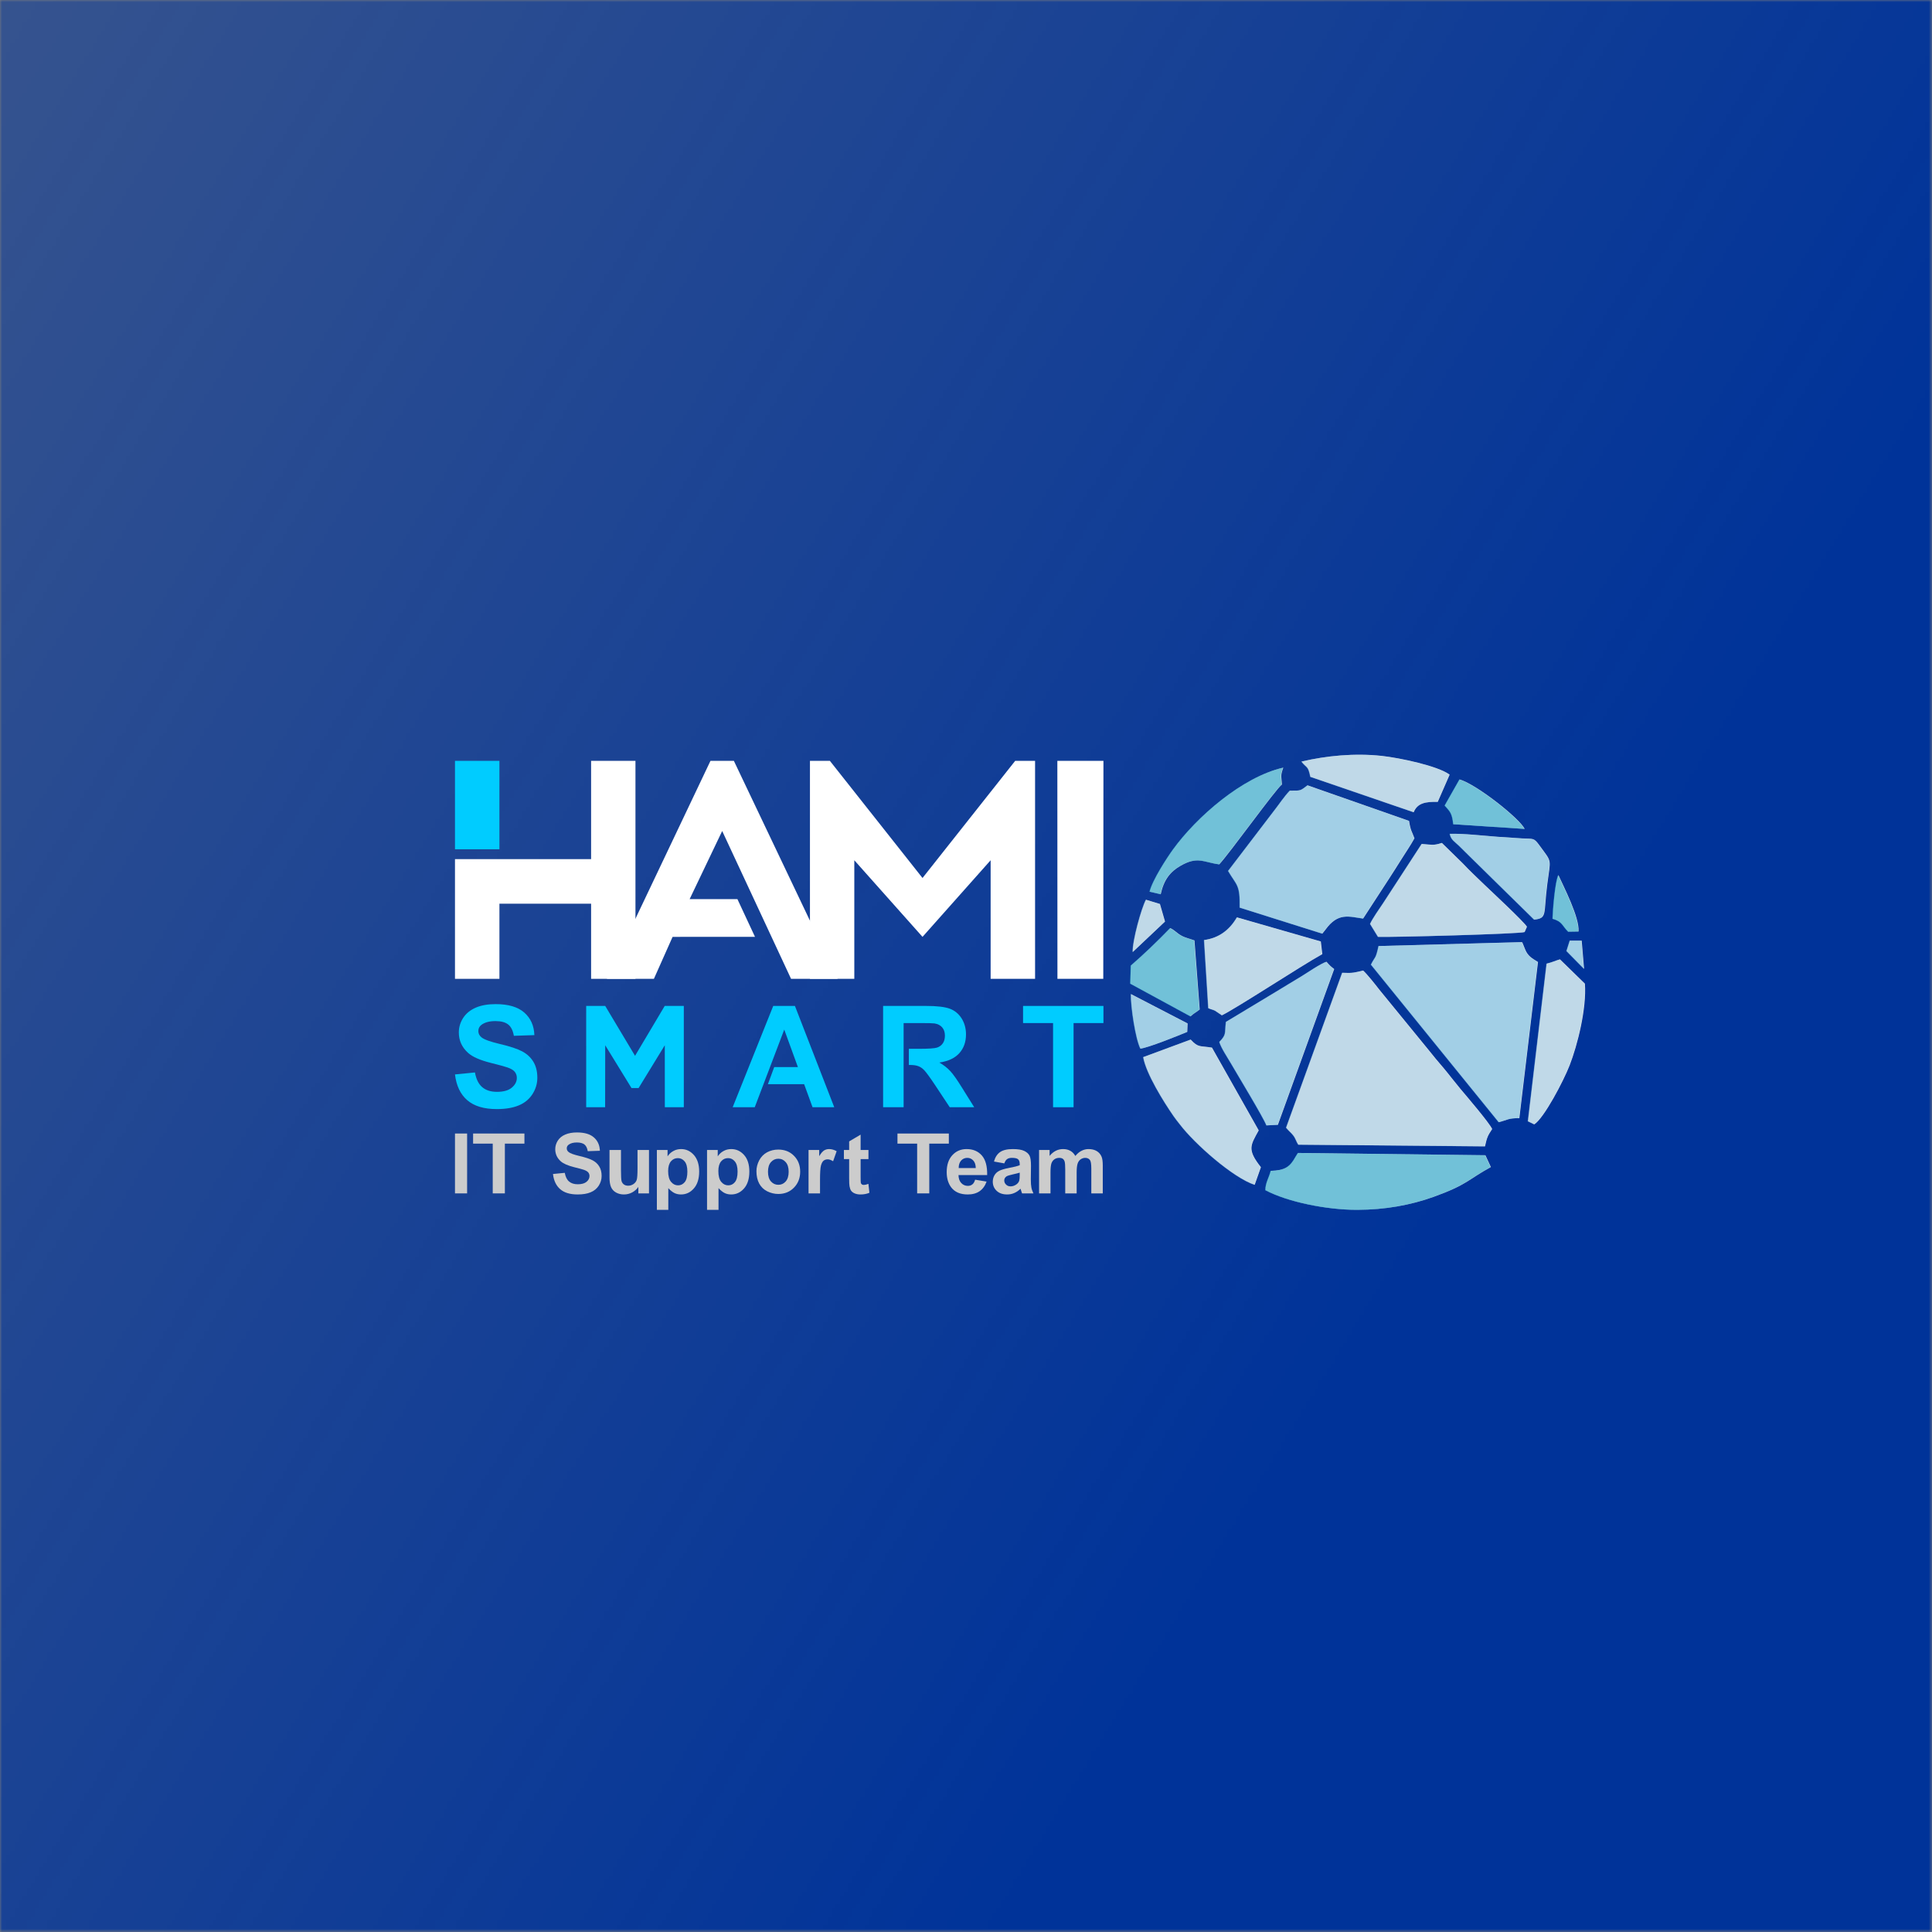 <?xml version="1.0" encoding="UTF-8"?>
<!DOCTYPE svg PUBLIC "-//W3C//DTD SVG 1.1//EN" "http://www.w3.org/Graphics/SVG/1.1/DTD/svg11.dtd">
<!-- Creator: CorelDRAW 2021 (64-Bit) -->
<svg xmlns="http://www.w3.org/2000/svg" xml:space="preserve" width="500px" height="500px" version="1.1" style="shape-rendering:geometricPrecision; text-rendering:geometricPrecision; image-rendering:optimizeQuality; fill-rule:evenodd; clip-rule:evenodd"
viewBox="0 0 468.24 468.24"
 xmlns:xlink="http://www.w3.org/1999/xlink"
 xmlns:xodm="http://www.corel.com/coreldraw/odm/2003">
 <rect x="0" y="0" width="468.24" height="468.24" fill="#808080" stroke="none"/>
 <defs>
  <style type="text/css">
   <![CDATA[
    .fil1 {fill:#E6E7E8}
    .fil0 {fill:#003399}
    .fil7 {fill:#00CCFF}
    .fil6 {fill:white}
    .fil5 {fill:#00CCFF;fill-rule:nonzero}
    .fil8 {fill:#CCCCCC;fill-rule:nonzero}
    .fil4 {fill:#019DC9;fill-opacity:0.51}
    .fil3 {fill:#61B8E3;fill-opacity:0.51}
    .fil2 {fill:#9CCDE7;fill-opacity:0.51}
   ]]>
  </style>
   <mask id="id0">
  <linearGradient id="id1" gradientUnits="userSpaceOnUse" x1="196.43" y1="539.56" x2="-722.94" y2="-23.09">
   <stop offset="0" style="stop-opacity:1; stop-color:white"/>
   <stop offset="1" style="stop-opacity:0; stop-color:white"/>
  </linearGradient>
    <rect style="fill:url(#id1)" width="468.24" height="468.24"/>
   </mask>
 </defs>
 <g id="Layer_x0020_1">
  <polygon class="fil0" style="mask:url(#id0)" points="0,0 468.24,0 468.24,468.24 0,468.24 "/>
  <g id="_2518866846016">
   <g>
    <path class="fil1" d="M311.72 273.3c0.68,0.85 1.14,1.13 1.69,1.82 0.67,0.84 0.74,1.53 1.26,2.3l45.24 0.41c0.48,-2.23 0.7,-2.62 1.74,-4.2 -0.69,-1.52 -6.24,-8.01 -7.71,-9.75 -0.65,-0.78 -1.36,-1.7 -2.06,-2.55 -0.73,-0.9 -1.3,-1.67 -1.91,-2.37 -1.42,-1.63 -2.57,-3.05 -3.88,-4.68l-11.84 -14.49c-0.73,-0.96 -3.08,-3.92 -3.88,-4.57 -2.06,0.48 -2.38,0.67 -5.06,0.54l-13.59 37.54z"/>
    <path class="fil1" d="M334.12 229.28c-0.73,3.36 -0.8,2.39 -1.84,4.51l30.97 38.19c2.16,-0.56 2.28,-1 4.98,-0.98l4.52 -37.85c-1.49,-0.93 -2.46,-1.43 -3.12,-3.07l-0.6 -1.49c-0.03,-0.07 -0.1,-0.18 -0.16,-0.26l-34.75 0.95z"/>
    <path class="fil1" d="M312.6 191.63c-1.42,1.5 -2.5,3.19 -3.77,4.81l-11.17 14.64c2.13,3.62 2.9,3.21 2.81,8.89l20.01 6.31 0.76 -0.96c3.08,-4.28 5.78,-3.15 9.13,-2.7l6.24 -9.59c1.08,-1.68 2.01,-3.12 3.07,-4.82 1.1,-1.75 2.22,-3.38 3.13,-5.04 -0.65,-1.77 -0.91,-1.73 -1.31,-4.22l-24.6 -8.62c-1.84,1.36 -1.43,1.29 -4.3,1.3z"/>
    <path class="fil1" d="M329.05 293.21c6.59,-0.01 12.84,-1.13 18.41,-3.14 8.22,-2.97 8.24,-4.14 13.87,-7.22l-1.33 -2.87 -45.43 -0.55 -0.56 0.9c-1.36,2.48 -2.56,3.33 -6.03,3.44 -0.41,1.62 -1.3,2.94 -1.3,4.68 5.43,2.89 14.93,4.76 22.04,4.76l0.33 0z"/>
    <path class="fil1" d="M297.13 247.67c-0.34,2.85 0.2,3 -1.6,4.86 0.47,1.51 1.94,3.68 2.77,5.11 1.53,2.66 7.96,13.23 8.64,15.11l2.77 -0.14 13.65 -37.75c-0.96,-0.74 -1.04,-0.83 -1.87,-1.77 -1.29,0.38 -4.75,2.72 -6.06,3.53 -2.15,1.33 -4.1,2.45 -6.15,3.73l-12.15 7.32z"/>
    <path class="fil1" d="M344.57 204.54l-9.34 14.36c-0.95,1.4 -2.57,3.71 -3.16,5.02l1.92 3.13c3.4,0.13 34.51,-0.71 35.53,-1.16l0.56 -1.29c-0.8,-1.29 -8.65,-8.59 -10.39,-10.26 -1.79,-1.73 -3.46,-3.28 -5.14,-5.07l-5.09 -4.98c-2.18,0.72 -2.57,0.39 -4.89,0.25z"/>
    <path class="fil1" d="M277.09 256.2c0.7,4.02 4.96,10.84 7.37,14.31 0.61,0.88 0.93,1.23 1.56,2.05 3.56,4.66 12.8,12.85 18.07,14.59l1.51 -4.27c-3.38,-4.28 -2.54,-5.27 -0.53,-8.92l-11.33 -20.06c-3.04,-0.5 -3.29,0.06 -5.16,-1.95l-11.49 4.25z"/>
    <path class="fil1" d="M291.84 227.83l1.02 16.5c0.71,0.34 0.99,0.3 1.65,0.63l1.64 1.11c3.58,-1.74 19.18,-11.98 24.33,-14.83l-0.36 -3.07 -20.33 -5.84c-1.75,3 -4.28,5 -7.95,5.5z"/>
    <path class="fil1" d="M374.85 233.55l-4.53 38.2 1.54 0.75c2.37,-1.53 7.08,-10.49 8.57,-14.33 1.91,-4.93 4.13,-13.73 3.69,-19.77l-6.04 -5.89c-1.09,0.3 -1.71,0.67 -3.23,1.04z"/>
    <path class="fil1" d="M315.44 184.57c1.3,1.68 1.59,0.88 2.16,3.7l25.03 8.58c0.89,-2.24 2.93,-2.58 5.83,-2.51l2.88 -6.59c-2.8,-2.12 -12.08,-4.07 -16.41,-4.55 -6.63,-0.72 -13.49,-0.04 -19.49,1.37z"/>
    <path class="fil1" d="M278.62 216.11l2.69 0.62c0.75,-3.51 2.31,-5.45 4.75,-6.86 4.2,-2.43 5.55,-0.9 9.43,-0.38 2.4,-2.53 13.8,-18.39 15.2,-19.36 -0.14,-2.17 -0.39,-2.05 0.33,-4.09 -10.04,2.3 -21.06,12.04 -26.7,19.8 -1.48,2.03 -5.02,7.47 -5.7,10.27z"/>
    <path class="fil1" d="M371.83 222.89c3.24,-0.39 2.23,-1.24 3.17,-8.57 0.82,-6.43 1.26,-5.11 -1.9,-9.44 -1.4,-1.92 -1.43,-1.53 -4.23,-1.69 -2,-0.12 -3.96,-0.25 -5.92,-0.39 -3.5,-0.26 -8.12,-0.81 -11.58,-0.72 0.31,1.52 1.27,1.94 2.22,2.88 0.97,0.96 1.67,1.66 2.65,2.62l15.59 15.31z"/>
    <path class="fil1" d="M274.07 234.02l-0.13 4.38 14.59 7.93c0.88,-0.81 1.25,-0.88 2.23,-1.67l-1.27 -16.74c-0.94,-0.36 -2.15,-0.61 -3.13,-1.14 -1.33,-0.73 -1.62,-1.36 -2.76,-1.84 -2.98,3.09 -6.39,6.36 -9.53,9.08z"/>
    <path class="fil1" d="M350.14 195.23c1.3,1.47 1.79,1.82 2.07,4.53l17.32 1.14c-1.31,-2.63 -11.78,-10.87 -15.8,-12l-3.59 6.33z"/>
    <path class="fil1" d="M276.4 254.14c1.76,-0.16 9.21,-3.15 11.35,-4.05l0.08 -2.05 -13.74 -7.12c-0.04,3.12 1.11,10.8 2.31,13.22z"/>
    <path class="fil1" d="M274.54 230.73l7.82 -7.38 -1.23 -4.26 -3.38 -1.03c-1.1,2.03 -3.29,9.93 -3.21,12.67z"/>
    <path class="fil1" d="M376.28 222.68c2.39,0.65 2.26,1.61 3.78,3.12l2.51 -0.04c0.28,-3.4 -3.66,-10.97 -4.88,-13.68 -0.79,1.53 -1.34,8.3 -1.41,10.6z"/>
    <polygon class="fil1" points="379.66,230.49 383.92,234.82 383.34,227.98 380.46,227.97 "/>
   </g>
   <g>
    <path class="fil2" d="M311.64 273.32c0.68,0.85 1.14,1.12 1.69,1.82 0.67,0.83 0.74,1.52 1.26,2.3l45.24 0.41c0.48,-2.23 0.7,-2.63 1.74,-4.2 -0.7,-1.52 -6.24,-8.01 -7.71,-9.76 -0.65,-0.77 -1.36,-1.69 -2.06,-2.55 -0.73,-0.9 -1.3,-1.67 -1.91,-2.36 -1.42,-1.64 -2.58,-3.06 -3.89,-4.68l-11.83 -14.49c-0.73,-0.97 -3.08,-3.92 -3.88,-4.57 -2.06,0.47 -2.38,0.66 -5.06,0.54l-13.59 37.54z"/>
    <path class="fil3" d="M334.04 229.29c-0.73,3.36 -0.8,2.4 -1.85,4.52l30.98 38.19c2.16,-0.57 2.28,-1.01 4.98,-0.99l4.52 -37.84c-1.49,-0.94 -2.47,-1.43 -3.12,-3.08l-0.6 -1.49c-0.03,-0.06 -0.1,-0.17 -0.16,-0.25l-34.75 0.94z"/>
    <path class="fil3" d="M312.52 191.64c-1.42,1.5 -2.5,3.2 -3.77,4.82l-11.18 14.63c2.14,3.63 2.91,3.21 2.82,8.89l20.01 6.31 0.76 -0.96c3.08,-4.27 5.78,-3.14 9.13,-2.69l6.24 -9.59c1.08,-1.68 2.01,-3.13 3.07,-4.83 1.1,-1.75 2.22,-3.37 3.13,-5.03 -0.65,-1.77 -0.91,-1.73 -1.31,-4.23l-24.6 -8.61c-1.84,1.35 -1.43,1.28 -4.3,1.29z"/>
    <path class="fil4" d="M328.97 293.22c6.59,0 12.84,-1.12 18.41,-3.14 8.22,-2.97 8.24,-4.13 13.87,-7.22l-1.33 -2.87 -45.43 -0.55 -0.56 0.9c-1.36,2.48 -2.56,3.33 -6.03,3.45 -0.41,1.62 -1.3,2.94 -1.3,4.67 5.43,2.89 14.93,4.77 22.04,4.76l0.33 0z"/>
    <path class="fil3" d="M297.05 247.69c-0.34,2.85 0.2,3 -1.6,4.85 0.47,1.52 1.94,3.69 2.77,5.12 1.53,2.65 7.96,13.23 8.64,15.1l2.77 -0.14 13.65 -37.74c-0.96,-0.74 -1.04,-0.83 -1.88,-1.77 -1.28,0.37 -4.74,2.71 -6.05,3.53 -2.15,1.33 -4.1,2.44 -6.15,3.72l-12.15 7.33z"/>
    <path class="fil2" d="M344.49 204.56l-9.35 14.36c-0.94,1.4 -2.56,3.71 -3.15,5.01l1.92 3.14c3.4,0.13 34.51,-0.71 35.53,-1.16l0.56 -1.3c-0.8,-1.29 -8.65,-8.58 -10.39,-10.26 -1.8,-1.73 -3.46,-3.28 -5.14,-5.06l-5.09 -4.99c-2.18,0.73 -2.57,0.4 -4.89,0.26z"/>
    <path class="fil2" d="M277.01 256.22c0.7,4.01 4.96,10.83 7.37,14.31 0.6,0.88 0.93,1.22 1.56,2.05 3.56,4.66 12.8,12.85 18.07,14.59l1.51 -4.27c-3.38,-4.29 -2.54,-5.27 -0.53,-8.93l-11.33 -20.05c-3.04,-0.5 -3.29,0.05 -5.16,-1.95l-11.49 4.25z"/>
    <path class="fil2" d="M291.75 227.84l1.03 16.51c0.7,0.33 0.99,0.3 1.65,0.62l1.64 1.11c3.58,-1.74 19.18,-11.98 24.33,-14.83l-0.36 -3.06 -20.33 -5.84c-1.75,3 -4.28,4.99 -7.96,5.49z"/>
    <path class="fil2" d="M374.77 233.56l-4.53 38.21 1.54 0.74c2.37,-1.53 7.08,-10.48 8.57,-14.33 1.91,-4.92 4.13,-13.73 3.68,-19.76l-6.03 -5.89c-1.09,0.3 -1.71,0.67 -3.23,1.03z"/>
    <path class="fil2" d="M315.36 184.59c1.3,1.67 1.59,0.87 2.16,3.7l25.03 8.58c0.89,-2.24 2.92,-2.59 5.83,-2.52l2.88 -6.59c-2.8,-2.11 -12.08,-4.07 -16.41,-4.54 -6.63,-0.72 -13.49,-0.05 -19.49,1.37z"/>
    <path class="fil4" d="M278.54 216.12l2.69 0.63c0.75,-3.52 2.31,-5.45 4.74,-6.86 4.21,-2.44 5.56,-0.91 9.44,-0.39 2.4,-2.52 13.8,-18.38 15.2,-19.35 -0.14,-2.17 -0.39,-2.06 0.33,-4.09 -10.04,2.29 -21.06,12.04 -26.7,19.79 -1.48,2.03 -5.02,7.47 -5.7,10.27z"/>
    <path class="fil3" d="M371.75 222.9c3.24,-0.39 2.23,-1.23 3.17,-8.57 0.82,-6.42 1.26,-5.11 -1.9,-9.44 -1.41,-1.92 -1.43,-1.52 -4.23,-1.68 -2,-0.12 -3.96,-0.25 -5.92,-0.4 -3.5,-0.26 -8.12,-0.81 -11.58,-0.72 0.31,1.53 1.27,1.94 2.22,2.89 0.97,0.96 1.67,1.66 2.65,2.62l15.59 15.3z"/>
    <path class="fil4" d="M273.99 234.03l-0.13 4.39 14.59 7.93c0.88,-0.82 1.25,-0.88 2.23,-1.68l-1.27 -16.74c-0.94,-0.35 -2.15,-0.61 -3.13,-1.14 -1.33,-0.72 -1.62,-1.36 -2.76,-1.83 -2.98,3.09 -6.39,6.36 -9.53,9.07z"/>
    <path class="fil4" d="M350.06 195.25c1.3,1.47 1.79,1.81 2.07,4.52l17.32 1.14c-1.31,-2.62 -11.78,-10.87 -15.8,-11.99l-3.59 6.33z"/>
    <path class="fil3" d="M276.32 254.16c1.76,-0.17 9.21,-3.15 11.35,-4.05l0.08 -2.05 -13.74 -7.12c-0.04,3.11 1.11,10.8 2.31,13.22z"/>
    <path class="fil2" d="M274.46 230.75l7.82 -7.39 -1.23 -4.26 -3.38 -1.03c-1.1,2.03 -3.29,9.94 -3.21,12.68z"/>
    <path class="fil4" d="M376.2 222.7c2.39,0.64 2.26,1.6 3.78,3.12l2.51 -0.04c0.28,-3.41 -3.66,-10.97 -4.88,-13.68 -0.79,1.52 -1.34,8.29 -1.41,10.6z"/>
    <polygon class="fil3" points="379.58,230.51 383.84,234.83 383.26,227.99 380.38,227.99 "/>
   </g>
  </g>
  <g id="_2517508075440">
   <polygon class="fil5" points="255.22,268.35 255.22,247.95 247.95,247.95 247.95,243.8 267.43,243.8 267.43,247.95 260.19,247.95 260.19,268.35 "/>
   <path class="fil5" d="M220.27 254.19l0 3.91c1.15,0 1.71,0.09 2.25,0.28 0.52,0.18 1.02,0.52 1.49,1.01 0.47,0.5 1.35,1.7 2.62,3.6l3.55 5.36 5.93 0 -2.99 -4.79c-1.18,-1.9 -2.12,-3.24 -2.82,-3.98 -0.69,-0.75 -1.57,-1.44 -2.64,-2.06 2.15,-0.32 3.76,-1.07 4.84,-2.27 1.08,-1.2 1.62,-2.72 1.62,-4.57 0,-1.45 -0.36,-2.73 -1.07,-3.87 -0.72,-1.12 -1.67,-1.9 -2.86,-2.34 -1.19,-0.44 -3.1,-0.67 -5.72,-0.67l-10.44 0 0 24.55 4.97 0 0 -20.4 3.87 0c2.01,0 3.21,0.03 3.62,0.09 0.8,0.13 1.42,0.45 1.86,0.96 0.44,0.51 0.66,1.17 0.66,2 0,0.74 -0.16,1.36 -0.5,1.85 -0.33,0.49 -0.8,0.84 -1.39,1.04 -0.59,0.2 -2.07,0.3 -4.45,0.3l-2.4 0z"/>
   <polygon class="fil5" points="187.64,258.62 186.11,262.76 194.89,262.76 196.93,268.35 202.19,268.35 192.66,243.8 187.4,243.8 177.57,268.35 182.92,268.35 190.07,249.53 193.38,258.62 "/>
   <polygon class="fil5" points="142.07,268.35 142.07,243.8 146.68,243.8 153.91,255.89 161.1,243.8 165.73,243.8 165.73,268.35 161.13,268.35 161.12,253.33 154.77,263.7 153.05,263.7 146.68,253.33 146.66,268.35 "/>
   <path class="fil5" d="M110.27 260.4l4.84 -0.48c0.29,1.62 0.87,2.8 1.76,3.56 0.88,0.76 2.08,1.14 3.58,1.14 1.59,0 2.79,-0.34 3.59,-1.02 0.81,-0.67 1.22,-1.46 1.22,-2.36 0,-0.58 -0.18,-1.08 -0.51,-1.49 -0.34,-0.4 -0.93,-0.76 -1.78,-1.05 -0.58,-0.21 -1.89,-0.56 -3.95,-1.08 -2.65,-0.66 -4.5,-1.47 -5.57,-2.44 -1.5,-1.35 -2.25,-3 -2.25,-4.95 0,-1.26 0.35,-2.43 1.05,-3.52 0.71,-1.1 1.73,-1.92 3.06,-2.5 1.33,-0.57 2.93,-0.85 4.82,-0.85 3.07,0 5.38,0.68 6.93,2.04 1.56,1.37 2.37,3.19 2.45,5.47l-4.97 0.17c-0.22,-1.27 -0.67,-2.18 -1.36,-2.73 -0.69,-0.56 -1.73,-0.84 -3.11,-0.84 -1.43,0 -2.55,0.3 -3.36,0.89 -0.52,0.39 -0.78,0.89 -0.78,1.53 0,0.59 0.24,1.08 0.74,1.5 0.62,0.53 2.13,1.08 4.54,1.65 2.41,0.56 4.18,1.16 5.33,1.76 1.16,0.62 2.06,1.44 2.71,2.5 0.65,1.06 0.98,2.36 0.98,3.91 0,1.41 -0.39,2.73 -1.17,3.95 -0.79,1.23 -1.89,2.15 -3.32,2.74 -1.43,0.6 -3.21,0.9 -5.34,0.9 -3.11,0 -5.49,-0.72 -7.15,-2.15 -1.66,-1.43 -2.65,-3.51 -2.98,-6.25z"/>
  </g>
  <polygon class="fil6" points="256.28,237.23 267.39,237.23 267.43,184.4 256.26,184.4 "/>
  <polygon class="fil6" points="207.05,237.23 207.05,208.49 223.58,227.06 240.09,208.49 240.09,237.23 250.86,237.23 250.86,184.4 246.04,184.4 223.58,212.79 201.13,184.4 196.3,184.4 196.3,237.23 "/>
  <polygon class="fil6" points="191.72,237.23 203.01,237.23 177.86,184.4 172.19,184.4 147.08,237.23 158.48,237.23 163.01,227.06 182.98,227.05 178.72,217.91 167.14,217.91 175.03,201.4 "/>
  <polygon class="fil6" points="143.26,219.02 143.26,237.23 154.01,237.23 154.01,184.4 143.26,184.4 143.26,208.22 110.27,208.22 110.27,237.23 121.04,237.23 121.04,219.02 "/>
  <rect class="fil7" x="110.27" y="184.4" width="10.77" height="21.43"/>
  <g id="_2517508047072">
   <path class="fil8" d="M186.13 283.99c0,1.02 0.24,1.8 0.72,2.35 0.49,0.54 1.08,0.81 1.79,0.81 0.71,0 1.3,-0.27 1.78,-0.81 0.48,-0.55 0.72,-1.33 0.72,-2.37 0,-1 -0.24,-1.78 -0.72,-2.32 -0.48,-0.55 -1.07,-0.82 -1.78,-0.82 -0.71,0 -1.3,0.27 -1.79,0.82 -0.48,0.54 -0.72,1.32 -0.72,2.34zm-2.8 -0.14c0,-0.91 0.23,-1.78 0.67,-2.63 0.45,-0.85 1.08,-1.49 1.89,-1.94 0.82,-0.44 1.73,-0.67 2.73,-0.67 1.56,0 2.83,0.51 3.82,1.52 1,1.01 1.49,2.29 1.49,3.83 0,1.56 -0.5,2.85 -1.5,3.87 -1,1.03 -2.27,1.54 -3.79,1.54 -0.94,0 -1.84,-0.22 -2.69,-0.64 -0.85,-0.43 -1.5,-1.05 -1.95,-1.88 -0.44,-0.82 -0.67,-1.82 -0.67,-3z"/>
   <polygon class="fil8" points="119.42,289.23 119.42,277.17 114.66,277.17 114.66,274.72 127.1,274.72 127.1,277.17 122.36,277.17 122.36,289.23 "/>
   <path class="fil8" d="M251.83 278.71l2.55 0 0 1.44c0.91,-1.11 2,-1.66 3.27,-1.66 0.67,0 1.26,0.14 1.75,0.42 0.5,0.27 0.9,0.69 1.22,1.25 0.46,-0.56 0.96,-0.98 1.49,-1.25 0.54,-0.28 1.11,-0.42 1.71,-0.42 0.77,0 1.43,0.16 1.96,0.47 0.54,0.31 0.94,0.77 1.2,1.38 0.19,0.45 0.29,1.17 0.29,2.18l0 6.71 -2.78 0 0 -6c0,-1.04 -0.1,-1.72 -0.29,-2.02 -0.25,-0.39 -0.65,-0.59 -1.19,-0.59 -0.38,0 -0.75,0.12 -1.1,0.35 -0.34,0.24 -0.59,0.59 -0.74,1.05 -0.15,0.46 -0.23,1.18 -0.23,2.17l0 5.04 -2.77 0 0 -5.75c0,-1.02 -0.05,-1.69 -0.15,-1.98 -0.1,-0.3 -0.25,-0.52 -0.46,-0.67 -0.21,-0.14 -0.49,-0.21 -0.84,-0.21 -0.43,0 -0.82,0.11 -1.16,0.34 -0.34,0.24 -0.59,0.57 -0.74,1 -0.14,0.44 -0.22,1.16 -0.22,2.17l0 5.1 -2.77 0 0 -10.52z"/>
   <path class="fil8" d="M247.14 284.2c-0.36,0.12 -0.92,0.26 -1.69,0.43 -0.77,0.17 -1.28,0.33 -1.52,0.48 -0.36,0.26 -0.54,0.59 -0.54,0.98 0,0.39 0.15,0.73 0.44,1.01 0.29,0.29 0.65,0.43 1.1,0.43 0.5,0 0.98,-0.17 1.44,-0.5 0.33,-0.25 0.56,-0.55 0.66,-0.92 0.07,-0.23 0.11,-0.69 0.11,-1.35l0 -0.56zm-3.73 -2.24l-2.51 -0.45c0.28,-1.03 0.77,-1.79 1.46,-2.28 0.7,-0.49 1.73,-0.74 3.09,-0.74 1.24,0 2.17,0.15 2.77,0.44 0.61,0.29 1.04,0.67 1.28,1.12 0.25,0.45 0.37,1.28 0.37,2.49l-0.04 3.24c0,0.92 0.05,1.6 0.14,2.04 0.08,0.44 0.25,0.91 0.49,1.41l-2.75 0c-0.07,-0.18 -0.17,-0.45 -0.27,-0.81 -0.04,-0.17 -0.08,-0.27 -0.1,-0.32 -0.47,0.46 -0.98,0.81 -1.52,1.04 -0.54,0.24 -1.11,0.35 -1.72,0.35 -1.08,0 -1.93,-0.29 -2.55,-0.88 -0.62,-0.58 -0.94,-1.33 -0.94,-2.22 0,-0.59 0.15,-1.12 0.43,-1.59 0.28,-0.46 0.68,-0.82 1.19,-1.07 0.51,-0.24 1.25,-0.46 2.21,-0.65 1.3,-0.24 2.2,-0.47 2.7,-0.68l0 -0.28c0,-0.54 -0.13,-0.92 -0.4,-1.16 -0.26,-0.23 -0.76,-0.34 -1.5,-0.34 -0.49,0 -0.88,0.1 -1.15,0.3 -0.28,0.19 -0.51,0.54 -0.68,1.04z"/>
   <path class="fil8" d="M236.49 283.09c-0.02,-0.81 -0.22,-1.42 -0.62,-1.84 -0.39,-0.42 -0.87,-0.63 -1.44,-0.63 -0.6,0 -1.1,0.22 -1.5,0.66 -0.39,0.45 -0.59,1.05 -0.58,1.81l4.14 0zm-0.16 2.82l2.78 0.46c-0.36,1.02 -0.92,1.79 -1.69,2.33 -0.77,0.53 -1.73,0.79 -2.88,0.79 -1.83,0 -3.18,-0.59 -4.06,-1.79 -0.69,-0.96 -1.04,-2.17 -1.04,-3.63 0,-1.74 0.46,-3.11 1.37,-4.1 0.91,-0.99 2.06,-1.48 3.45,-1.48 1.56,0 2.79,0.52 3.7,1.55 0.9,1.03 1.33,2.62 1.29,4.75l-6.95 0c0.02,0.83 0.24,1.47 0.67,1.93 0.43,0.46 0.96,0.69 1.6,0.69 0.43,0 0.8,-0.12 1.09,-0.36 0.3,-0.23 0.52,-0.62 0.67,-1.14z"/>
   <polygon class="fil8" points="222.28,289.23 222.28,277.17 217.51,277.17 217.51,274.72 229.96,274.72 229.96,277.17 225.22,277.17 225.22,289.23 "/>
   <path class="fil8" d="M210.48 278.71l0 2.21 -1.9 0 0 4.26c0,0.87 0.02,1.37 0.05,1.51 0.04,0.14 0.12,0.26 0.25,0.36 0.13,0.09 0.29,0.13 0.47,0.13 0.26,0 0.63,-0.08 1.12,-0.26l0.24 2.16c-0.65,0.28 -1.38,0.41 -2.19,0.41 -0.5,0 -0.95,-0.08 -1.36,-0.25 -0.4,-0.17 -0.69,-0.39 -0.88,-0.66 -0.19,-0.27 -0.31,-0.63 -0.39,-1.09 -0.06,-0.32 -0.09,-0.98 -0.09,-1.96l0 -4.61 -1.27 0 0 -2.21 1.27 0 0 -2.08 2.78 -1.64 0 3.72 1.9 0z"/>
   <path class="fil8" d="M198.74 289.23l-2.78 0 0 -10.52 2.58 0 0 1.5c0.44,-0.71 0.84,-1.17 1.19,-1.39 0.36,-0.22 0.76,-0.33 1.21,-0.33 0.63,0 1.24,0.18 1.83,0.52l-0.86 2.43c-0.47,-0.3 -0.9,-0.46 -1.31,-0.46 -0.39,0 -0.72,0.11 -0.99,0.32 -0.27,0.22 -0.48,0.61 -0.64,1.17 -0.15,0.56 -0.23,1.73 -0.23,3.52l0 3.24z"/>
   <path class="fil8" d="M174.1 283.81c0,1.19 0.23,2.06 0.7,2.63 0.46,0.56 1.04,0.84 1.7,0.84 0.65,0 1.19,-0.26 1.61,-0.78 0.43,-0.52 0.65,-1.37 0.65,-2.55 0,-1.11 -0.22,-1.93 -0.67,-2.47 -0.43,-0.53 -0.98,-0.8 -1.63,-0.8 -0.68,0 -1.25,0.26 -1.69,0.79 -0.45,0.53 -0.67,1.31 -0.67,2.34zm-2.74 -5.1l2.59 0 0 1.55c0.34,-0.53 0.79,-0.96 1.37,-1.28 0.57,-0.33 1.21,-0.49 1.91,-0.49 1.22,0 2.26,0.48 3.11,1.44 0.85,0.96 1.27,2.29 1.27,4 0,1.76 -0.43,3.13 -1.28,4.1 -0.86,0.98 -1.9,1.46 -3.12,1.46 -0.58,0 -1.11,-0.11 -1.58,-0.34 -0.47,-0.23 -0.97,-0.63 -1.49,-1.19l0 5.26 -2.78 0 0 -14.51z"/>
   <path class="fil8" d="M161.93 283.81c0,1.19 0.24,2.06 0.71,2.63 0.46,0.56 1.03,0.84 1.7,0.84 0.65,0 1.18,-0.26 1.61,-0.78 0.43,-0.52 0.64,-1.37 0.64,-2.55 0,-1.11 -0.22,-1.93 -0.66,-2.47 -0.44,-0.53 -0.98,-0.8 -1.64,-0.8 -0.68,0 -1.24,0.26 -1.69,0.79 -0.44,0.53 -0.67,1.31 -0.67,2.34zm-2.73 -5.1l2.59 0 0 1.55c0.34,-0.53 0.79,-0.96 1.37,-1.28 0.57,-0.33 1.21,-0.49 1.91,-0.49 1.22,0 2.25,0.48 3.1,1.44 0.85,0.96 1.28,2.29 1.28,4 0,1.76 -0.43,3.13 -1.29,4.1 -0.85,0.98 -1.89,1.46 -3.12,1.46 -0.58,0 -1.1,-0.11 -1.58,-0.34 -0.47,-0.23 -0.97,-0.63 -1.49,-1.19l0 5.26 -2.77 0 0 -14.51z"/>
   <path class="fil8" d="M154.71 289.23l0 -1.57c-0.38,0.56 -0.88,1 -1.51,1.34 -0.62,0.33 -1.28,0.49 -1.98,0.49 -0.7,0 -1.34,-0.15 -1.9,-0.46 -0.56,-0.31 -0.97,-0.75 -1.22,-1.31 -0.25,-0.57 -0.38,-1.34 -0.38,-2.34l0 -6.67 2.78 0 0 4.85c0,1.48 0.05,2.38 0.15,2.72 0.11,0.33 0.29,0.6 0.56,0.79 0.27,0.2 0.62,0.3 1.04,0.3 0.47,0 0.9,-0.14 1.28,-0.4 0.38,-0.26 0.63,-0.58 0.77,-0.97 0.14,-0.39 0.21,-1.33 0.21,-2.84l0 -4.45 2.78 0 0 10.52 -2.58 0z"/>
   <path class="fil8" d="M134.02 284.53l2.86 -0.28c0.17,0.95 0.51,1.65 1.04,2.1 0.52,0.45 1.23,0.67 2.11,0.67 0.94,0 1.65,-0.2 2.13,-0.6 0.47,-0.39 0.71,-0.86 0.71,-1.39 0,-0.35 -0.1,-0.64 -0.3,-0.88 -0.2,-0.24 -0.55,-0.45 -1.05,-0.63 -0.34,-0.12 -1.11,-0.33 -2.33,-0.63 -1.56,-0.39 -2.66,-0.87 -3.29,-1.44 -0.89,-0.8 -1.33,-1.78 -1.33,-2.93 0,-0.74 0.21,-1.44 0.62,-2.08 0.42,-0.65 1.02,-1.14 1.81,-1.47 0.78,-0.34 1.73,-0.51 2.84,-0.51 1.82,0 3.19,0.4 4.1,1.21 0.92,0.8 1.4,1.88 1.45,3.23l-2.94 0.1c-0.13,-0.75 -0.39,-1.29 -0.8,-1.62 -0.41,-0.32 -1.03,-0.49 -1.84,-0.49 -0.85,0 -1.51,0.18 -1.98,0.53 -0.31,0.22 -0.47,0.52 -0.47,0.9 0,0.35 0.15,0.64 0.44,0.88 0.37,0.32 1.26,0.64 2.68,0.98 1.42,0.33 2.48,0.68 3.15,1.04 0.69,0.36 1.22,0.85 1.6,1.48 0.39,0.62 0.58,1.39 0.58,2.31 0,0.83 -0.23,1.61 -0.69,2.34 -0.46,0.72 -1.11,1.26 -1.96,1.61 -0.84,0.36 -1.9,0.53 -3.16,0.53 -1.83,0 -3.24,-0.42 -4.22,-1.27 -0.98,-0.84 -1.57,-2.07 -1.76,-3.69z"/>
   <polygon class="fil8" points="110.27,289.23 110.27,274.72 113.21,274.72 113.21,289.23 "/>
  </g>
 </g>
</svg>
